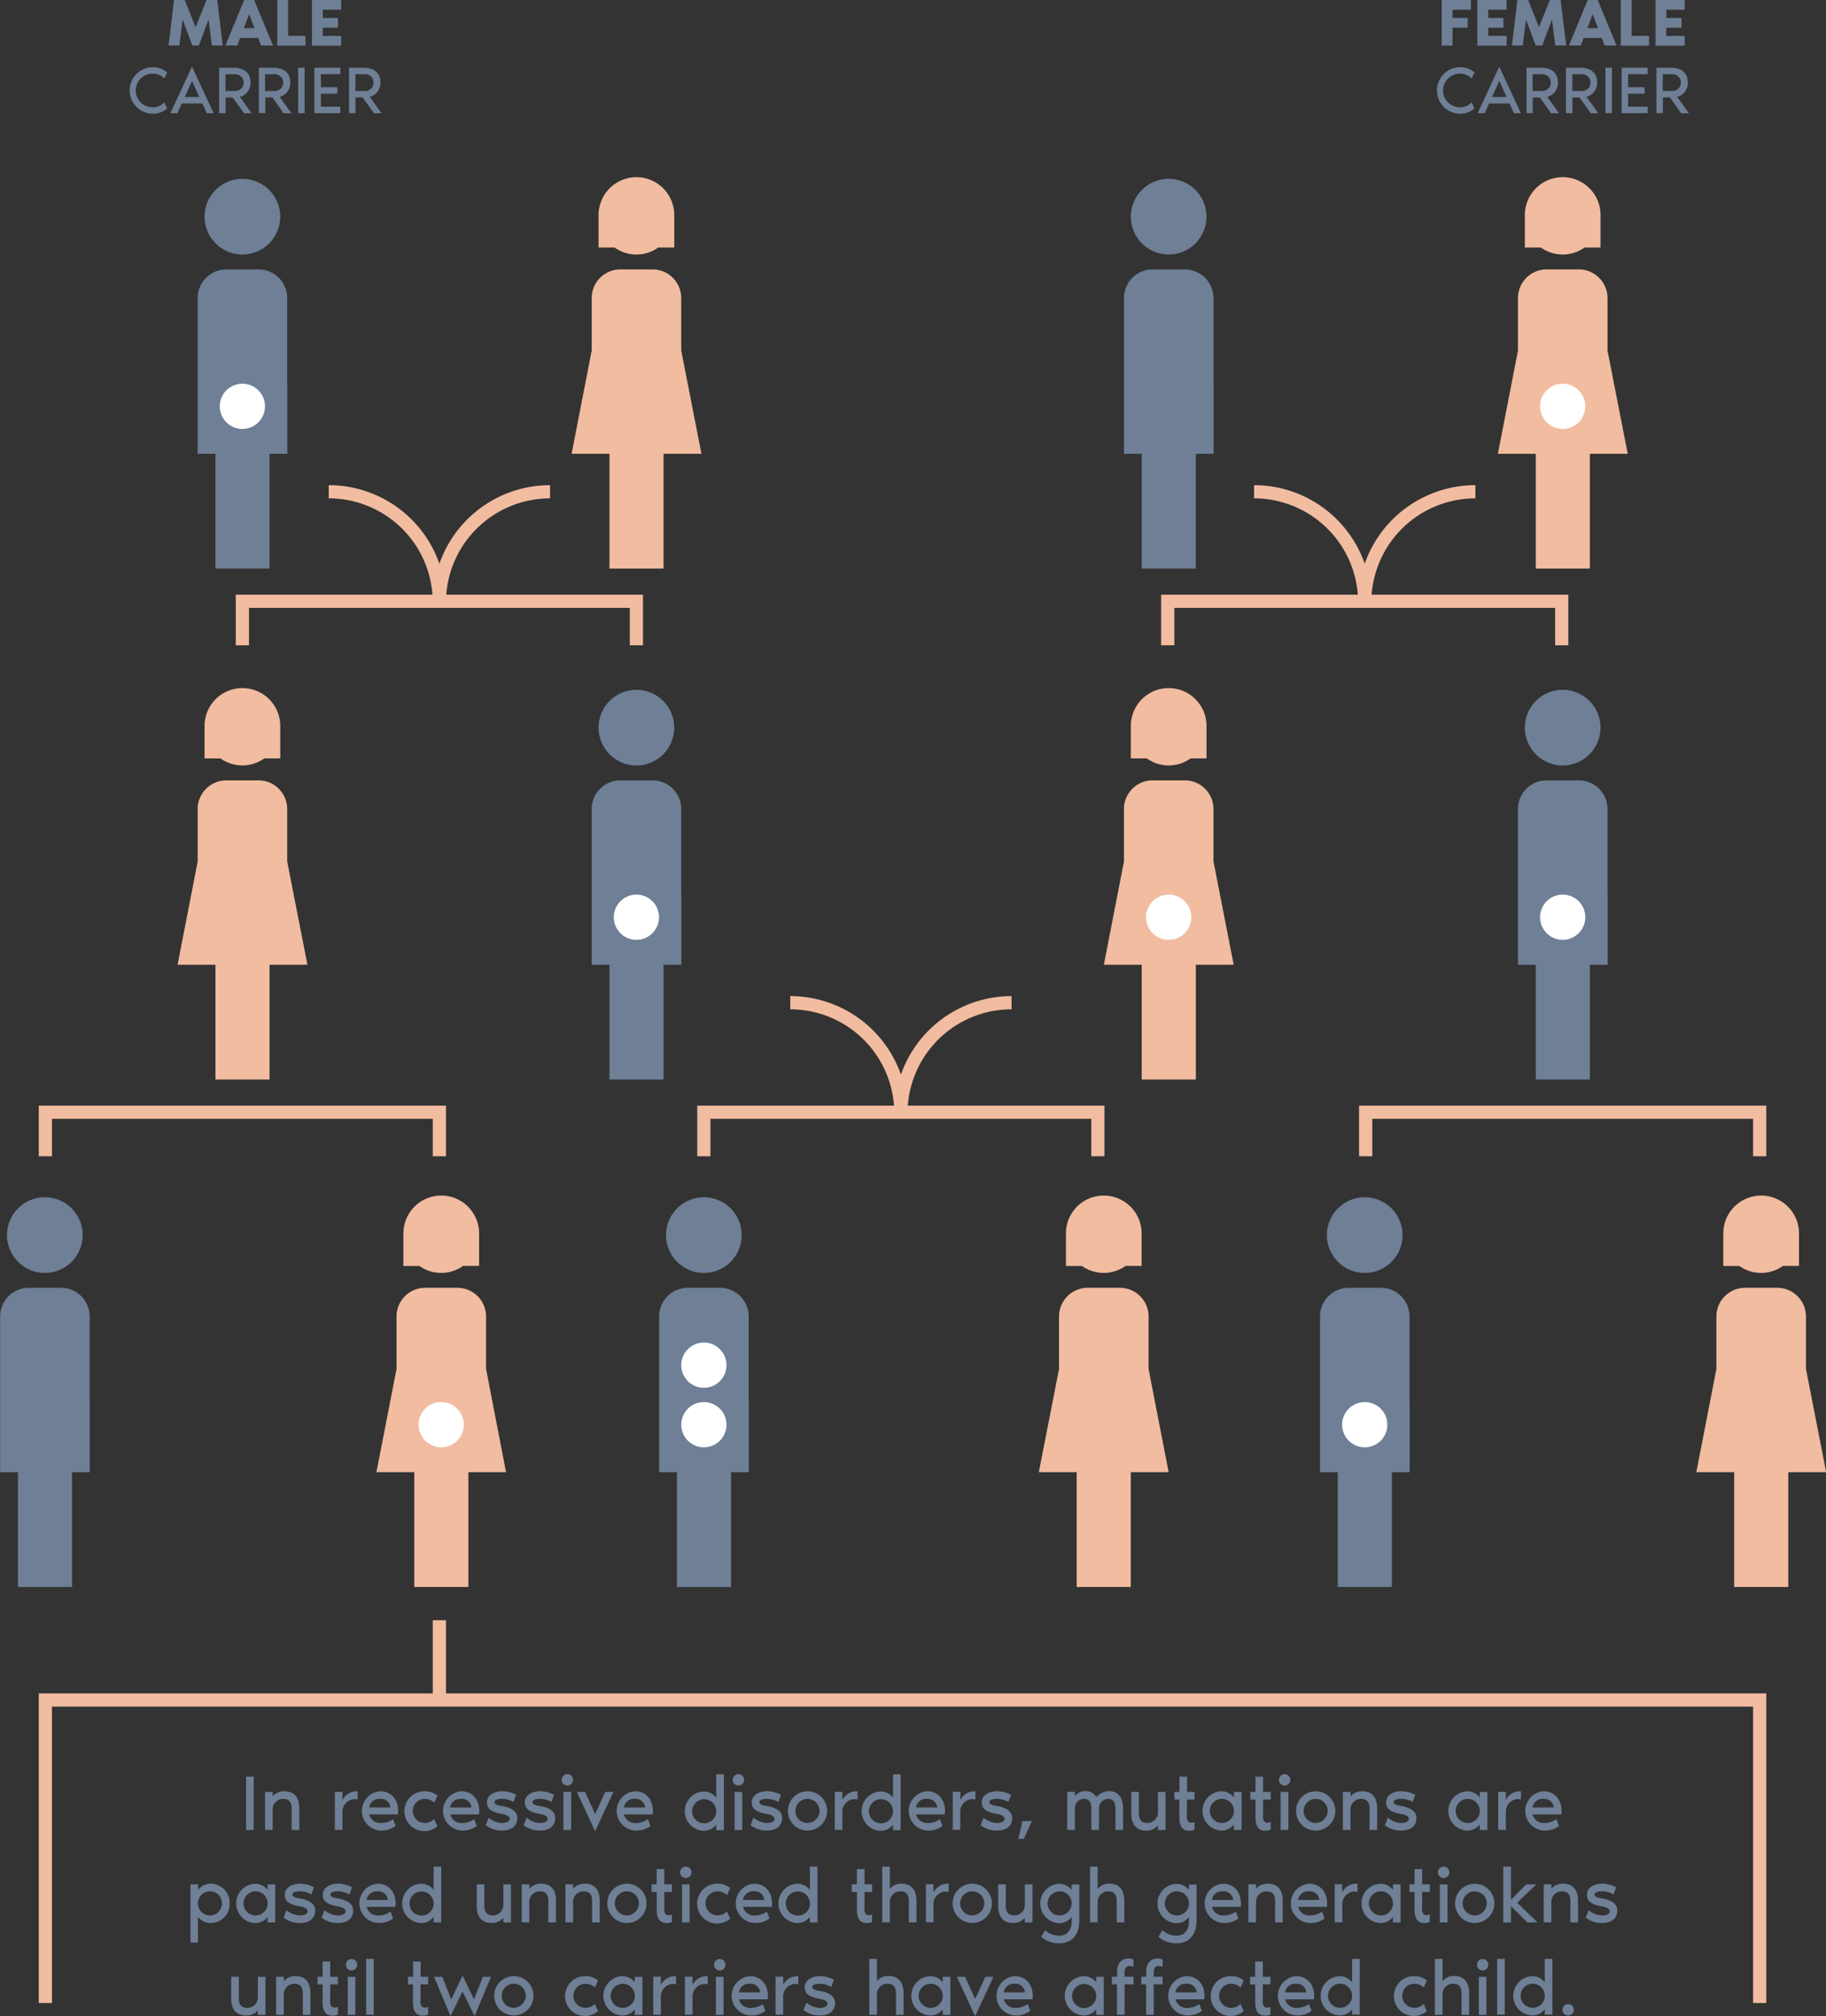 <?xml version="1.0" encoding="UTF-8"?> <svg xmlns="http://www.w3.org/2000/svg" id="Capa_1" data-name="Capa 1" viewBox="0 0 445.54 491.72"><rect x="0" y="0" width="445.54" height="491.72" fill="#333333" stroke="none"/><defs><style>.cls-1{fill:#6e7f96;}.cls-2{fill:#fff;}.cls-3{fill:#f1bc9f;}.cls-4{fill:none;stroke:#f1bc9f;stroke-miterlimit:3.86;stroke-width:3.22px;}</style></defs><title>8</title><path class="cls-1" d="M5134.57,741.56v-13h1.86v13h-1.86Z" transform="translate(-5074.53 -295.24)"></path><path class="cls-1" d="M5147.56,736.23v5.34h-1.86v-5.18c0-1.49-.5-2.4-2.09-2.4a2.55,2.55,0,0,0-2.55,2.47v5.1h-1.86v-9.28h1.86v1.08a3.69,3.69,0,0,1,2.9-1.24C5146.17,732.13,5147.56,733.48,5147.56,736.23Z" transform="translate(-5074.53 -295.24)"></path><path class="cls-1" d="M5161.79,732.13v2a2.89,2.89,0,0,0-1.7.08,3.11,3.11,0,0,0-2,3.19v4.14h-1.86v-9.28h1.86v2A3.9,3.9,0,0,1,5161.79,732.13Z" transform="translate(-5074.53 -295.24)"></path><path class="cls-1" d="M5171.62,737.77h-7a2.75,2.75,0,0,0,3,2.09,4.92,4.92,0,0,0,2.82-.93l0.62,1.66a5.52,5.52,0,0,1-3.48,1.12,4.8,4.8,0,0,1-.25-9.59c2.46,0,4.35,1.82,4.35,4.83A6.34,6.34,0,0,1,5171.62,737.77Zm-1.84-1.7a2.3,2.3,0,0,0-2.53-2.09,2.46,2.46,0,0,0-2.65,2.09h5.18Z" transform="translate(-5074.53 -295.24)"></path><path class="cls-1" d="M5178.17,732.13a4.63,4.63,0,0,1,3.09,1.06l-0.79,1.72a3.3,3.3,0,0,0-2.28-.93,2.94,2.94,0,1,0,0,5.88,3.23,3.23,0,0,0,2.28-.95l0.79,1.74A4.86,4.86,0,1,1,5178.17,732.13Z" transform="translate(-5074.53 -295.24)"></path><path class="cls-1" d="M5191.41,737.77h-7a2.75,2.75,0,0,0,3,2.09,4.92,4.92,0,0,0,2.82-.93l0.62,1.66a5.52,5.52,0,0,1-3.48,1.12,4.8,4.8,0,0,1-.25-9.59c2.46,0,4.35,1.82,4.35,4.83A6.34,6.34,0,0,1,5191.41,737.77Zm-1.84-1.7A2.3,2.3,0,0,0,5187,734a2.46,2.46,0,0,0-2.65,2.09h5.18Z" transform="translate(-5074.53 -295.24)"></path><path class="cls-1" d="M5200.75,738.66c0,1.84-1.3,3.05-3.71,3.05a6.47,6.47,0,0,1-4-1.31l0.73-1.82a5.31,5.31,0,0,0,3.23,1.28c1.2,0,1.91-.43,1.91-1s-0.68-1-1.82-1.18c-3-.54-3.75-1.43-3.75-2.92s1.49-2.65,3.77-2.65a7.39,7.39,0,0,1,3.36.89l-0.64,1.74a5.59,5.59,0,0,0-2.73-.77c-0.91,0-1.91.17-1.91,0.81s1.1,0.83,2.18,1C5200.09,736.36,5200.75,737.52,5200.75,738.66Z" transform="translate(-5074.53 -295.24)"></path><path class="cls-1" d="M5210,738.66c0,1.84-1.3,3.05-3.71,3.05a6.47,6.47,0,0,1-4-1.31l0.73-1.82a5.31,5.31,0,0,0,3.23,1.28c1.2,0,1.91-.43,1.91-1s-0.68-1-1.82-1.18c-3-.54-3.75-1.43-3.75-2.92s1.49-2.65,3.77-2.65a7.39,7.39,0,0,1,3.36.89l-0.64,1.74a5.59,5.59,0,0,0-2.73-.77c-0.91,0-1.91.17-1.91,0.81s1.1,0.83,2.18,1C5209.37,736.36,5210,737.52,5210,738.66Z" transform="translate(-5074.53 -295.24)"></path><path class="cls-1" d="M5211.57,729.34a1.39,1.39,0,1,1,1.39,1.39A1.39,1.39,0,0,1,5211.57,729.34Zm0.46,2.94h1.86v9.28H5212v-9.28Z" transform="translate(-5074.53 -295.24)"></path><path class="cls-1" d="M5215.28,732.28h2l2.47,5.41,2.47-5.41h2l-4.49,9.59Z" transform="translate(-5074.53 -295.24)"></path><path class="cls-1" d="M5233.78,737.77h-7a2.75,2.75,0,0,0,3,2.09,4.92,4.92,0,0,0,2.82-.93l0.62,1.66a5.52,5.52,0,0,1-3.48,1.12,4.8,4.8,0,0,1-.25-9.59c2.46,0,4.35,1.82,4.35,4.83A6.34,6.34,0,0,1,5233.78,737.77Zm-1.84-1.7a2.3,2.3,0,0,0-2.53-2.09,2.46,2.46,0,0,0-2.65,2.09h5.18Z" transform="translate(-5074.53 -295.24)"></path><path class="cls-1" d="M5251.15,728v13.61h-1.86v-1.35a3.78,3.78,0,0,1-3.09,1.51,4.8,4.8,0,0,1,0-9.59,3.78,3.78,0,0,1,3.09,1.51V728h1.86Zm-1.86,9a2.94,2.94,0,1,0-2.94,2.94A2.94,2.94,0,0,0,5249.3,736.92Z" transform="translate(-5074.53 -295.24)"></path><path class="cls-1" d="M5253.31,729.34a1.39,1.39,0,1,1,1.39,1.39A1.39,1.39,0,0,1,5253.31,729.34Zm0.46,2.94h1.86v9.28h-1.86v-9.28Z" transform="translate(-5074.53 -295.24)"></path><path class="cls-1" d="M5265.37,738.66c0,1.84-1.3,3.05-3.71,3.05a6.47,6.47,0,0,1-4-1.31l0.73-1.82a5.31,5.31,0,0,0,3.23,1.28c1.2,0,1.91-.43,1.91-1s-0.68-1-1.82-1.18c-3-.54-3.75-1.43-3.75-2.92s1.49-2.65,3.77-2.65a7.39,7.39,0,0,1,3.36.89l-0.64,1.74a5.59,5.59,0,0,0-2.73-.77c-0.91,0-1.91.17-1.91,0.81s1.1,0.83,2.18,1C5264.72,736.36,5265.37,737.52,5265.37,738.66Z" transform="translate(-5074.53 -295.24)"></path><path class="cls-1" d="M5276.35,736.92a4.79,4.79,0,1,1-4.79-4.79A4.79,4.79,0,0,1,5276.35,736.92Zm-1.86,0a2.94,2.94,0,1,0-2.94,2.94A3,3,0,0,0,5274.5,736.92Z" transform="translate(-5074.53 -295.24)"></path><path class="cls-1" d="M5283.77,732.13v2a2.89,2.89,0,0,0-1.7.08,3.11,3.11,0,0,0-2,3.19v4.14h-1.86v-9.28h1.86v2A3.9,3.9,0,0,1,5283.77,732.13Z" transform="translate(-5074.53 -295.24)"></path><path class="cls-1" d="M5294.29,728v13.61h-1.86v-1.35a3.78,3.78,0,0,1-3.09,1.51,4.8,4.8,0,0,1,0-9.59,3.78,3.78,0,0,1,3.09,1.51V728h1.86Zm-1.86,9a2.94,2.94,0,1,0-2.94,2.94A2.94,2.94,0,0,0,5292.43,736.92Z" transform="translate(-5074.53 -295.24)"></path><path class="cls-1" d="M5305.05,737.77h-7a2.75,2.75,0,0,0,3,2.09,4.92,4.92,0,0,0,2.82-.93l0.62,1.66a5.52,5.52,0,0,1-3.48,1.12,4.8,4.8,0,0,1-.25-9.59c2.46,0,4.35,1.82,4.35,4.83A6.34,6.34,0,0,1,5305.05,737.77Zm-1.84-1.7a2.3,2.3,0,0,0-2.53-2.09,2.46,2.46,0,0,0-2.65,2.09h5.18Z" transform="translate(-5074.53 -295.24)"></path><path class="cls-1" d="M5312.53,732.13v2a2.89,2.89,0,0,0-1.7.08,3.11,3.11,0,0,0-2,3.19v4.14H5307v-9.28h1.86v2A3.9,3.9,0,0,1,5312.53,732.13Z" transform="translate(-5074.53 -295.24)"></path><path class="cls-1" d="M5321.5,738.66c0,1.84-1.3,3.05-3.71,3.05a6.47,6.47,0,0,1-4-1.31l0.73-1.82a5.31,5.31,0,0,0,3.23,1.28c1.2,0,1.91-.43,1.91-1s-0.68-1-1.82-1.18c-3-.54-3.75-1.43-3.75-2.92s1.49-2.65,3.77-2.65a7.39,7.39,0,0,1,3.36.89l-0.64,1.74a5.59,5.59,0,0,0-2.73-.77c-0.91,0-1.91.17-1.91,0.81s1.1,0.83,2.18,1C5320.84,736.36,5321.5,737.52,5321.5,738.66Z" transform="translate(-5074.53 -295.24)"></path><path class="cls-1" d="M5324,739.4h2.32l-2,4.33H5323Z" transform="translate(-5074.53 -295.24)"></path><path class="cls-1" d="M5348.56,736.38v5.18h-1.86v-5.18c0-1.49-.5-2.4-1.78-2.4a2.3,2.3,0,0,0-2.24,2.47v5.1h-1.86v-5.18c0-1.49-.5-2.4-1.78-2.4a2.3,2.3,0,0,0-2.24,2.47v5.1h-1.86v-9.28h1.86v1.08a3,3,0,0,1,2.59-1.24,2.89,2.89,0,0,1,2.67,1.47,4,4,0,0,1,3.21-1.47C5347.32,732.13,5348.56,733.64,5348.56,736.38Z" transform="translate(-5074.53 -295.24)"></path><path class="cls-1" d="M5350.56,737.62v-5.34h1.86v5.18c0,1.49.5,2.4,2.09,2.4a2.55,2.55,0,0,0,2.55-2.47v-5.1h1.86v9.28h-1.86v-1.08a3.69,3.69,0,0,1-2.9,1.24C5352,741.72,5350.56,740.36,5350.56,737.62Z" transform="translate(-5074.53 -295.24)"></path><path class="cls-1" d="M5362.31,734.14h-1.24v-1.86h1.24v-3.71h1.86v3.71H5366v1.86h-1.86V738a2.08,2.08,0,0,0,.37,1.6,1.47,1.47,0,0,0,1.49,0v1.88a3.11,3.11,0,0,1-1.37.27c-1.76,0-2.34-1.41-2.34-3.19v-4.39Z" transform="translate(-5074.53 -295.24)"></path><path class="cls-1" d="M5377.47,732.28v9.28h-1.86v-1.35a3.78,3.78,0,0,1-3.09,1.51,4.8,4.8,0,0,1,0-9.59,3.78,3.78,0,0,1,3.09,1.51v-1.35h1.86Zm-1.86,4.64a2.94,2.94,0,1,0-2.94,2.94A2.94,2.94,0,0,0,5375.61,736.92Z" transform="translate(-5074.53 -295.24)"></path><path class="cls-1" d="M5380.86,734.14h-1.24v-1.86h1.24v-3.71h1.86v3.71h1.86v1.86h-1.86V738a2.08,2.08,0,0,0,.37,1.6,1.47,1.47,0,0,0,1.49,0v1.88a3.11,3.11,0,0,1-1.37.27c-1.76,0-2.34-1.41-2.34-3.19v-4.39Z" transform="translate(-5074.53 -295.24)"></path><path class="cls-1" d="M5386.58,729.34a1.39,1.39,0,1,1,1.39,1.39A1.39,1.39,0,0,1,5386.58,729.34Zm0.46,2.94h1.86v9.28H5387v-9.28Z" transform="translate(-5074.53 -295.24)"></path><path class="cls-1" d="M5400.35,736.92a4.79,4.79,0,1,1-4.79-4.79A4.79,4.79,0,0,1,5400.35,736.92Zm-1.86,0a2.94,2.94,0,1,0-2.94,2.94A3,3,0,0,0,5398.49,736.92Z" transform="translate(-5074.53 -295.24)"></path><path class="cls-1" d="M5410.55,736.23v5.34h-1.86v-5.18c0-1.49-.5-2.4-2.09-2.4a2.55,2.55,0,0,0-2.55,2.47v5.1h-1.86v-9.28h1.86v1.08a3.69,3.69,0,0,1,2.9-1.24C5409.16,732.13,5410.55,733.48,5410.55,736.23Z" transform="translate(-5074.53 -295.24)"></path><path class="cls-1" d="M5420.14,738.66c0,1.84-1.3,3.05-3.71,3.05a6.47,6.47,0,0,1-4-1.31l0.73-1.82a5.31,5.31,0,0,0,3.23,1.28c1.2,0,1.91-.43,1.91-1s-0.68-1-1.82-1.18c-3-.54-3.75-1.43-3.75-2.92s1.49-2.65,3.77-2.65a7.39,7.39,0,0,1,3.36.89l-0.64,1.74a5.59,5.59,0,0,0-2.73-.77c-0.91,0-1.91.17-1.91,0.81s1.1,0.83,2.18,1C5419.48,736.36,5420.14,737.52,5420.14,738.66Z" transform="translate(-5074.53 -295.24)"></path><path class="cls-1" d="M5437.45,732.28v9.28h-1.86v-1.35a3.78,3.78,0,0,1-3.09,1.51,4.8,4.8,0,0,1,0-9.59,3.78,3.78,0,0,1,3.09,1.51v-1.35h1.86Zm-1.86,4.64a2.94,2.94,0,1,0-2.94,2.94A2.94,2.94,0,0,0,5435.6,736.92Z" transform="translate(-5074.53 -295.24)"></path><path class="cls-1" d="M5445.65,732.13v2a2.89,2.89,0,0,0-1.7.08,3.11,3.11,0,0,0-2,3.19v4.14h-1.86v-9.28h1.86v2A3.9,3.9,0,0,1,5445.65,732.13Z" transform="translate(-5074.53 -295.24)"></path><path class="cls-1" d="M5455.48,737.77h-7a2.75,2.75,0,0,0,3,2.09,4.92,4.92,0,0,0,2.82-.93l0.62,1.66a5.52,5.52,0,0,1-3.48,1.12,4.8,4.8,0,0,1-.25-9.59c2.46,0,4.35,1.82,4.35,4.83A6.34,6.34,0,0,1,5455.48,737.77Zm-1.84-1.7a2.3,2.3,0,0,0-2.53-2.09,2.46,2.46,0,0,0-2.65,2.09h5.18Z" transform="translate(-5074.53 -295.24)"></path><path class="cls-1" d="M5130.56,759.47a4.63,4.63,0,0,1-4.64,4.79,3.78,3.78,0,0,1-3.09-1.51v6.3H5121V754.83h1.86v1.35a3.78,3.78,0,0,1,3.09-1.51A4.63,4.63,0,0,1,5130.56,759.47Zm-1.86,0a2.94,2.94,0,1,0-2.94,2.94A2.94,2.94,0,0,0,5128.7,759.47Z" transform="translate(-5074.53 -295.24)"></path><path class="cls-1" d="M5141.69,754.83v9.28h-1.86v-1.35a3.78,3.78,0,0,1-3.09,1.51,4.8,4.8,0,0,1,0-9.59,3.78,3.78,0,0,1,3.09,1.51v-1.35h1.86Zm-1.86,4.64a2.94,2.94,0,1,0-2.94,2.94A2.94,2.94,0,0,0,5139.83,759.47Z" transform="translate(-5074.53 -295.24)"></path><path class="cls-1" d="M5151.43,761.21c0,1.84-1.3,3.05-3.71,3.05a6.47,6.47,0,0,1-4-1.31l0.73-1.82a5.31,5.31,0,0,0,3.23,1.28c1.2,0,1.91-.43,1.91-1s-0.68-1-1.82-1.18c-3-.54-3.75-1.43-3.75-2.92s1.49-2.65,3.77-2.65a7.39,7.39,0,0,1,3.36.89l-0.64,1.74a5.59,5.59,0,0,0-2.73-.77c-0.91,0-1.91.17-1.91,0.81s1.1,0.83,2.18,1C5150.77,758.91,5151.43,760.07,5151.43,761.21Z" transform="translate(-5074.53 -295.24)"></path><path class="cls-1" d="M5160.7,761.21c0,1.84-1.3,3.05-3.71,3.05a6.47,6.47,0,0,1-4-1.31l0.73-1.82a5.31,5.31,0,0,0,3.23,1.28c1.2,0,1.91-.43,1.91-1s-0.68-1-1.82-1.18c-3-.54-3.75-1.43-3.75-2.92s1.49-2.65,3.77-2.65a7.39,7.39,0,0,1,3.36.89l-0.64,1.74a5.59,5.59,0,0,0-2.73-.77c-0.91,0-1.91.17-1.91,0.81s1.1,0.83,2.18,1C5160,758.91,5160.7,760.07,5160.7,761.21Z" transform="translate(-5074.53 -295.24)"></path><path class="cls-1" d="M5171,760.32h-7a2.75,2.75,0,0,0,3,2.09,4.92,4.92,0,0,0,2.82-.93l0.62,1.66a5.52,5.52,0,0,1-3.48,1.12,4.8,4.8,0,0,1-.25-9.59c2.46,0,4.35,1.82,4.35,4.83A6.34,6.34,0,0,1,5171,760.32Zm-1.84-1.7a2.3,2.3,0,0,0-2.53-2.09,2.46,2.46,0,0,0-2.65,2.09h5.18Z" transform="translate(-5074.53 -295.24)"></path><path class="cls-1" d="M5182.19,750.5v13.61h-1.86v-1.35a3.78,3.78,0,0,1-3.09,1.51,4.8,4.8,0,0,1,0-9.59,3.78,3.78,0,0,1,3.09,1.51V750.5h1.86Zm-1.86,9a2.94,2.94,0,1,0-2.94,2.94A2.94,2.94,0,0,0,5180.34,759.47Z" transform="translate(-5074.53 -295.24)"></path><path class="cls-1" d="M5190.85,760.16v-5.34h1.86V760c0,1.49.5,2.4,2.09,2.4a2.55,2.55,0,0,0,2.55-2.47v-5.1h1.86v9.28h-1.86V763a3.69,3.69,0,0,1-2.9,1.24C5192.24,764.26,5190.85,762.91,5190.85,760.16Z" transform="translate(-5074.53 -295.24)"></path><path class="cls-1" d="M5210.18,758.77v5.34h-1.86v-5.18c0-1.49-.5-2.4-2.09-2.4a2.55,2.55,0,0,0-2.55,2.47v5.1h-1.86v-9.28h1.86v1.08a3.69,3.69,0,0,1,2.9-1.24C5208.79,754.67,5210.18,756,5210.18,758.77Z" transform="translate(-5074.53 -295.24)"></path><path class="cls-1" d="M5220.85,758.77v5.34H5219v-5.18c0-1.49-.5-2.4-2.09-2.4a2.55,2.55,0,0,0-2.55,2.47v5.1h-1.86v-9.28h1.86v1.08a3.69,3.69,0,0,1,2.9-1.24C5219.45,754.67,5220.85,756,5220.85,758.77Z" transform="translate(-5074.53 -295.24)"></path><path class="cls-1" d="M5232.29,759.47a4.79,4.79,0,1,1-4.79-4.79A4.79,4.79,0,0,1,5232.29,759.47Zm-1.86,0a2.94,2.94,0,1,0-2.94,2.94A3,3,0,0,0,5230.43,759.47Z" transform="translate(-5074.53 -295.24)"></path><path class="cls-1" d="M5234.76,756.68h-1.24v-1.86h1.24v-3.71h1.86v3.71h1.86v1.86h-1.86v3.87a2.08,2.08,0,0,0,.37,1.6,1.47,1.47,0,0,0,1.49,0V764a3.11,3.11,0,0,1-1.37.27c-1.76,0-2.34-1.41-2.34-3.19v-4.39Z" transform="translate(-5074.53 -295.24)"></path><path class="cls-1" d="M5240.48,751.89a1.39,1.39,0,1,1,1.39,1.39A1.39,1.39,0,0,1,5240.48,751.89Zm0.46,2.94h1.86v9.28h-1.86v-9.28Z" transform="translate(-5074.53 -295.24)"></path><path class="cls-1" d="M5249.6,754.67a4.63,4.63,0,0,1,3.09,1.06l-0.79,1.72a3.3,3.3,0,0,0-2.28-.93,2.94,2.94,0,1,0,0,5.88,3.23,3.23,0,0,0,2.28-.95l0.79,1.74A4.86,4.86,0,1,1,5249.6,754.67Z" transform="translate(-5074.53 -295.24)"></path><path class="cls-1" d="M5262.84,760.32h-7a2.75,2.75,0,0,0,3,2.09,4.92,4.92,0,0,0,2.82-.93l0.62,1.66a5.52,5.52,0,0,1-3.48,1.12,4.8,4.8,0,0,1-.25-9.59c2.46,0,4.35,1.82,4.35,4.83A6.34,6.34,0,0,1,5262.84,760.32Zm-1.84-1.7a2.3,2.3,0,0,0-2.53-2.09,2.46,2.46,0,0,0-2.65,2.09H5261Z" transform="translate(-5074.53 -295.24)"></path><path class="cls-1" d="M5274,750.5v13.61h-1.86v-1.35a3.78,3.78,0,0,1-3.09,1.51,4.8,4.8,0,0,1,0-9.59,3.78,3.78,0,0,1,3.09,1.51V750.5H5274Zm-1.86,9a2.94,2.94,0,1,0-2.94,2.94A2.94,2.94,0,0,0,5272.18,759.47Z" transform="translate(-5074.53 -295.24)"></path><path class="cls-1" d="M5283.61,756.68h-1.24v-1.86h1.24v-3.71h1.86v3.71h1.86v1.86h-1.86v3.87a2.08,2.08,0,0,0,.37,1.6,1.47,1.47,0,0,0,1.49,0V764a3.11,3.11,0,0,1-1.37.27c-1.76,0-2.34-1.41-2.34-3.19v-4.39Z" transform="translate(-5074.53 -295.24)"></path><path class="cls-1" d="M5298.15,758.93v5.18h-1.86v-5.18c0-1.49-.5-2.4-2.09-2.4a2.55,2.55,0,0,0-2.55,2.47v5.1h-1.86V750.5h1.86v5.41a3.69,3.69,0,0,1,2.9-1.24C5296.91,754.67,5298.15,756.18,5298.15,758.93Z" transform="translate(-5074.53 -295.24)"></path><path class="cls-1" d="M5306,754.67v2a2.89,2.89,0,0,0-1.7.08,3.11,3.11,0,0,0-2,3.19v4.14h-1.86v-9.28h1.86v2A3.9,3.9,0,0,1,5306,754.67Z" transform="translate(-5074.53 -295.24)"></path><path class="cls-1" d="M5316.55,759.47a4.79,4.79,0,1,1-4.79-4.79A4.79,4.79,0,0,1,5316.55,759.47Zm-1.86,0a2.94,2.94,0,1,0-2.94,2.94A3,3,0,0,0,5314.69,759.47Z" transform="translate(-5074.53 -295.24)"></path><path class="cls-1" d="M5318.09,760.16v-5.34h1.86V760c0,1.49.5,2.4,2.09,2.4a2.55,2.55,0,0,0,2.55-2.47v-5.1h1.86v9.28h-1.86V763a3.69,3.69,0,0,1-2.9,1.24C5319.48,764.26,5318.09,762.91,5318.09,760.16Z" transform="translate(-5074.53 -295.24)"></path><path class="cls-1" d="M5337.88,754.83v8.7c0,3.87-2,5.68-4.95,5.68a6.87,6.87,0,0,1-4.33-1.55l0.93-1.66a5.18,5.18,0,0,0,3.4,1.35c1.93,0,3.09-1.28,3.09-3.56v-1a3.78,3.78,0,0,1-3.09,1.51,4.8,4.8,0,0,1,0-9.59,3.78,3.78,0,0,1,3.09,1.51v-1.35h1.86Zm-1.86,4.64a2.94,2.94,0,1,0-2.94,2.94A2.94,2.94,0,0,0,5336,759.47Z" transform="translate(-5074.53 -295.24)"></path><path class="cls-1" d="M5348.86,758.93v5.18H5347v-5.18c0-1.49-.5-2.4-2.09-2.4a2.55,2.55,0,0,0-2.55,2.47v5.1h-1.86V750.5h1.86v5.41a3.69,3.69,0,0,1,2.9-1.24C5347.62,754.67,5348.86,756.18,5348.86,758.93Z" transform="translate(-5074.53 -295.24)"></path><path class="cls-1" d="M5366.49,754.83v8.7c0,3.87-2,5.68-4.95,5.68a6.87,6.87,0,0,1-4.33-1.55l0.93-1.66a5.18,5.18,0,0,0,3.4,1.35c1.93,0,3.09-1.28,3.09-3.56v-1a3.78,3.78,0,0,1-3.09,1.51,4.8,4.8,0,0,1,0-9.59,3.78,3.78,0,0,1,3.09,1.51v-1.35h1.86Zm-1.86,4.64a2.94,2.94,0,1,0-2.94,2.94A2.94,2.94,0,0,0,5364.63,759.47Z" transform="translate(-5074.53 -295.24)"></path><path class="cls-1" d="M5377.25,760.32h-7a2.75,2.75,0,0,0,3,2.09,4.92,4.92,0,0,0,2.82-.93l0.62,1.66a5.52,5.52,0,0,1-3.48,1.12,4.8,4.8,0,0,1-.25-9.59c2.46,0,4.35,1.82,4.35,4.83A6.34,6.34,0,0,1,5377.25,760.32Zm-1.84-1.7a2.3,2.3,0,0,0-2.53-2.09,2.46,2.46,0,0,0-2.65,2.09h5.18Z" transform="translate(-5074.53 -295.24)"></path><path class="cls-1" d="M5387.51,758.77v5.34h-1.86v-5.18c0-1.49-.5-2.4-2.09-2.4A2.55,2.55,0,0,0,5381,759v5.1h-1.86v-9.28H5381v1.08a3.69,3.69,0,0,1,2.9-1.24C5386.12,754.67,5387.51,756,5387.51,758.77Z" transform="translate(-5074.53 -295.24)"></path><path class="cls-1" d="M5398.28,760.32h-7a2.75,2.75,0,0,0,3,2.09,4.92,4.92,0,0,0,2.82-.93l0.62,1.66a5.52,5.52,0,0,1-3.48,1.12,4.8,4.8,0,0,1-.25-9.59c2.46,0,4.35,1.82,4.35,4.83A6.34,6.34,0,0,1,5398.28,760.32Zm-1.84-1.7a2.3,2.3,0,0,0-2.53-2.09,2.46,2.46,0,0,0-2.65,2.09h5.18Z" transform="translate(-5074.53 -295.24)"></path><path class="cls-1" d="M5405.76,754.67v2a2.89,2.89,0,0,0-1.7.08,3.11,3.11,0,0,0-2,3.19v4.14h-1.86v-9.28H5402v2A3.9,3.9,0,0,1,5405.76,754.67Z" transform="translate(-5074.53 -295.24)"></path><path class="cls-1" d="M5416.27,754.83v9.28h-1.86v-1.35a3.78,3.78,0,0,1-3.09,1.51,4.8,4.8,0,0,1,0-9.59,3.78,3.78,0,0,1,3.09,1.51v-1.35h1.86Zm-1.86,4.64a2.94,2.94,0,1,0-2.94,2.94A2.94,2.94,0,0,0,5414.42,759.47Z" transform="translate(-5074.53 -295.24)"></path><path class="cls-1" d="M5419.67,756.68h-1.24v-1.86h1.24v-3.71h1.86v3.71h1.86v1.86h-1.86v3.87a2.08,2.08,0,0,0,.37,1.6,1.47,1.47,0,0,0,1.49,0V764a3.11,3.11,0,0,1-1.37.27c-1.76,0-2.34-1.41-2.34-3.19v-4.39Z" transform="translate(-5074.53 -295.24)"></path><path class="cls-1" d="M5425.39,751.89a1.39,1.39,0,1,1,1.39,1.39A1.39,1.39,0,0,1,5425.39,751.89Zm0.46,2.94h1.86v9.28h-1.86v-9.28Z" transform="translate(-5074.53 -295.24)"></path><path class="cls-1" d="M5439.15,759.47a4.79,4.79,0,1,1-4.79-4.79A4.79,4.79,0,0,1,5439.15,759.47Zm-1.86,0a2.94,2.94,0,1,0-2.94,2.94A3,3,0,0,0,5437.3,759.47Z" transform="translate(-5074.53 -295.24)"></path><path class="cls-1" d="M5449.67,764.11h-2.47l-4-3.94v3.94h-1.86V750.5h1.86v8.12l3.71-3.79h2.47l-4.64,4.49Z" transform="translate(-5074.53 -295.24)"></path><path class="cls-1" d="M5459.56,758.77v5.34h-1.86v-5.18c0-1.49-.5-2.4-2.09-2.4a2.55,2.55,0,0,0-2.55,2.47v5.1h-1.86v-9.28h1.86v1.08a3.69,3.69,0,0,1,2.9-1.24C5458.17,754.67,5459.56,756,5459.56,758.77Z" transform="translate(-5074.53 -295.24)"></path><path class="cls-1" d="M5469.15,761.21c0,1.84-1.3,3.05-3.71,3.05a6.47,6.47,0,0,1-4-1.31l0.73-1.82a5.31,5.31,0,0,0,3.23,1.28c1.2,0,1.91-.43,1.91-1s-0.68-1-1.82-1.18c-3-.54-3.75-1.43-3.75-2.92s1.49-2.65,3.77-2.65a7.39,7.39,0,0,1,3.36.89l-0.64,1.74a5.59,5.59,0,0,0-2.73-.77c-0.91,0-1.91.17-1.91,0.81s1.1,0.83,2.18,1C5468.49,758.91,5469.15,760.07,5469.15,761.21Z" transform="translate(-5074.53 -295.24)"></path><path class="cls-1" d="M5130.94,782.71v-5.34h1.86v5.18c0,1.49.5,2.4,2.09,2.4a2.55,2.55,0,0,0,2.55-2.47v-5.1h1.86v9.28h-1.86v-1.08a3.69,3.69,0,0,1-2.9,1.24C5132.33,786.81,5130.94,785.46,5130.94,782.71Z" transform="translate(-5074.53 -295.24)"></path><path class="cls-1" d="M5150.27,781.32v5.34h-1.86v-5.18c0-1.49-.5-2.4-2.09-2.4a2.55,2.55,0,0,0-2.55,2.47v5.1h-1.86v-9.28h1.86v1.08a3.69,3.69,0,0,1,2.9-1.24C5148.88,777.22,5150.27,778.57,5150.27,781.32Z" transform="translate(-5074.53 -295.24)"></path><path class="cls-1" d="M5153.2,779.23H5152v-1.86h1.24v-3.71h1.86v3.71h1.86v1.86h-1.86v3.87a2.08,2.08,0,0,0,.37,1.6,1.47,1.47,0,0,0,1.49,0v1.88a3.11,3.11,0,0,1-1.37.27c-1.76,0-2.34-1.41-2.34-3.19v-4.39Z" transform="translate(-5074.53 -295.24)"></path><path class="cls-1" d="M5158.92,774.44a1.39,1.39,0,1,1,1.39,1.39A1.39,1.39,0,0,1,5158.92,774.44Zm0.46,2.94h1.86v9.28h-1.86v-9.28Z" transform="translate(-5074.53 -295.24)"></path><path class="cls-1" d="M5165.73,773v13.61h-1.86V773h1.86Z" transform="translate(-5074.53 -295.24)"></path><path class="cls-1" d="M5175.31,779.23h-1.24v-1.86h1.24v-3.71h1.86v3.71H5179v1.86h-1.86v3.87a2.08,2.08,0,0,0,.37,1.6,1.47,1.47,0,0,0,1.49,0v1.88a3.11,3.11,0,0,1-1.37.27c-1.76,0-2.34-1.41-2.34-3.19v-4.39Z" transform="translate(-5074.53 -295.24)"></path><path class="cls-1" d="M5194.33,777.38l-4,9.59-2.94-6-2.94,6-4-9.59h2l2.17,5.53,2.78-5.84,2.78,5.84,2.17-5.53h2Z" transform="translate(-5074.53 -295.24)"></path><path class="cls-1" d="M5204.69,782a4.79,4.79,0,1,1-4.79-4.79A4.79,4.79,0,0,1,5204.69,782Zm-1.86,0a2.94,2.94,0,1,0-2.94,2.94A3,3,0,0,0,5202.83,782Z" transform="translate(-5074.53 -295.24)"></path><path class="cls-1" d="M5217.37,777.22a4.63,4.63,0,0,1,3.09,1.06l-0.79,1.72a3.3,3.3,0,0,0-2.28-.93,2.94,2.94,0,1,0,0,5.88,3.23,3.23,0,0,0,2.28-.95l0.79,1.74A4.86,4.86,0,1,1,5217.37,777.22Z" transform="translate(-5074.53 -295.24)"></path><path class="cls-1" d="M5231.28,777.38v9.28h-1.86V785.3a3.78,3.78,0,0,1-3.09,1.51,4.8,4.8,0,0,1,0-9.59,3.78,3.78,0,0,1,3.09,1.51v-1.35h1.86Zm-1.86,4.64a2.94,2.94,0,1,0-2.94,2.94A2.94,2.94,0,0,0,5229.43,782Z" transform="translate(-5074.53 -295.24)"></path><path class="cls-1" d="M5239.48,777.22v2a2.89,2.89,0,0,0-1.7.08,3.11,3.11,0,0,0-2,3.19v4.14h-1.86v-9.28h1.86v2A3.9,3.9,0,0,1,5239.48,777.22Z" transform="translate(-5074.53 -295.24)"></path><path class="cls-1" d="M5247.21,777.22v2a2.89,2.89,0,0,0-1.7.08,3.11,3.11,0,0,0-2,3.19v4.14h-1.86v-9.28h1.86v2A3.9,3.9,0,0,1,5247.21,777.22Z" transform="translate(-5074.53 -295.24)"></path><path class="cls-1" d="M5248.75,774.44a1.39,1.39,0,1,1,1.39,1.39A1.39,1.39,0,0,1,5248.75,774.44Zm0.46,2.94h1.86v9.28h-1.86v-9.28Z" transform="translate(-5074.53 -295.24)"></path><path class="cls-1" d="M5261.84,782.87h-7a2.75,2.75,0,0,0,3,2.09,4.92,4.92,0,0,0,2.82-.93l0.62,1.66a5.52,5.52,0,0,1-3.48,1.12,4.8,4.8,0,0,1-.25-9.59c2.46,0,4.35,1.82,4.35,4.83A6.34,6.34,0,0,1,5261.84,782.87Zm-1.84-1.7a2.3,2.3,0,0,0-2.53-2.09,2.46,2.46,0,0,0-2.65,2.09H5260Z" transform="translate(-5074.53 -295.24)"></path><path class="cls-1" d="M5269.32,777.22v2a2.89,2.89,0,0,0-1.7.08,3.11,3.11,0,0,0-2,3.19v4.14h-1.86v-9.28h1.86v2A3.9,3.9,0,0,1,5269.32,777.22Z" transform="translate(-5074.53 -295.24)"></path><path class="cls-1" d="M5278.28,783.76c0,1.84-1.3,3.05-3.71,3.05a6.47,6.47,0,0,1-4-1.31l0.73-1.82a5.31,5.31,0,0,0,3.23,1.28c1.2,0,1.91-.43,1.91-1s-0.68-1-1.82-1.18c-3-.54-3.75-1.43-3.75-2.92s1.49-2.65,3.77-2.65a7.39,7.39,0,0,1,3.36.89l-0.64,1.74a5.59,5.59,0,0,0-2.73-.77c-0.91,0-1.91.17-1.91,0.81s1.1,0.83,2.18,1C5277.63,781.46,5278.28,782.62,5278.28,783.76Z" transform="translate(-5074.53 -295.24)"></path><path class="cls-1" d="M5295,781.47v5.18h-1.86v-5.18c0-1.49-.5-2.4-2.09-2.4a2.55,2.55,0,0,0-2.55,2.47v5.1h-1.86V773h1.86v5.41a3.69,3.69,0,0,1,2.9-1.24C5293.75,777.22,5295,778.73,5295,781.47Z" transform="translate(-5074.53 -295.24)"></path><path class="cls-1" d="M5306.42,777.38v9.28h-1.86V785.3a3.78,3.78,0,0,1-3.09,1.51,4.8,4.8,0,0,1,0-9.59,3.78,3.78,0,0,1,3.09,1.51v-1.35h1.86Zm-1.86,4.64a2.94,2.94,0,1,0-2.94,2.94A2.94,2.94,0,0,0,5304.57,782Z" transform="translate(-5074.53 -295.24)"></path><path class="cls-1" d="M5308,777.38h2l2.47,5.41,2.47-5.41h2l-4.49,9.59Z" transform="translate(-5074.53 -295.24)"></path><path class="cls-1" d="M5326.46,782.87h-7a2.75,2.75,0,0,0,3,2.09,4.92,4.92,0,0,0,2.82-.93l0.62,1.66a5.52,5.52,0,0,1-3.48,1.12,4.8,4.8,0,0,1-.25-9.59c2.46,0,4.35,1.82,4.35,4.83A6.34,6.34,0,0,1,5326.46,782.87Zm-1.84-1.7a2.3,2.3,0,0,0-2.53-2.09,2.46,2.46,0,0,0-2.65,2.09h5.18Z" transform="translate(-5074.53 -295.24)"></path><path class="cls-1" d="M5343.84,777.38v9.28H5342V785.3a3.78,3.78,0,0,1-3.09,1.51,4.8,4.8,0,0,1,0-9.59,3.78,3.78,0,0,1,3.09,1.51v-1.35h1.86ZM5342,782A2.94,2.94,0,1,0,5339,785,2.94,2.94,0,0,0,5342,782Z" transform="translate(-5074.53 -295.24)"></path><path class="cls-1" d="M5347.08,777.38v-1.12c0-2.26,1.18-3.36,2.82-3.36a2.09,2.09,0,0,1,1.2.31V775a1.52,1.52,0,0,0-.93-0.27c-0.75,0-1.24.46-1.24,1.57v1.06h2.17v1.86h-2.17v7.42h-1.86v-7.42h-1.24v-1.86h1.24Z" transform="translate(-5074.53 -295.24)"></path><path class="cls-1" d="M5354.19,777.38v-1.12c0-2.26,1.18-3.36,2.82-3.36a2.09,2.09,0,0,1,1.2.31V775a1.52,1.52,0,0,0-.93-0.27c-0.75,0-1.24.46-1.24,1.57v1.06h2.17v1.86h-2.17v7.42h-1.86v-7.42H5353v-1.86h1.24Z" transform="translate(-5074.53 -295.24)"></path><path class="cls-1" d="M5368.36,782.87h-7a2.75,2.75,0,0,0,3,2.09,4.92,4.92,0,0,0,2.82-.93l0.62,1.66a5.52,5.52,0,0,1-3.48,1.12,4.8,4.8,0,0,1-.25-9.59c2.46,0,4.35,1.82,4.35,4.83A6.34,6.34,0,0,1,5368.36,782.87Zm-1.84-1.7a2.3,2.3,0,0,0-2.53-2.09,2.46,2.46,0,0,0-2.65,2.09h5.18Z" transform="translate(-5074.53 -295.24)"></path><path class="cls-1" d="M5374.91,777.22a4.63,4.63,0,0,1,3.09,1.06l-0.79,1.72a3.3,3.3,0,0,0-2.28-.93,2.94,2.94,0,1,0,0,5.88,3.23,3.23,0,0,0,2.28-.95l0.79,1.74A4.86,4.86,0,1,1,5374.91,777.22Z" transform="translate(-5074.53 -295.24)"></path><path class="cls-1" d="M5380.79,779.23h-1.24v-1.86h1.24v-3.71h1.86v3.71h1.86v1.86h-1.86v3.87a2.08,2.08,0,0,0,.37,1.6,1.47,1.47,0,0,0,1.49,0v1.88a3.11,3.11,0,0,1-1.37.27c-1.76,0-2.34-1.41-2.34-3.19v-4.39Z" transform="translate(-5074.53 -295.24)"></path><path class="cls-1" d="M5395.11,782.87h-7a2.75,2.75,0,0,0,3,2.09,4.92,4.92,0,0,0,2.82-.93l0.62,1.66a5.52,5.52,0,0,1-3.48,1.12,4.8,4.8,0,0,1-.25-9.59c2.46,0,4.35,1.82,4.35,4.83A6.34,6.34,0,0,1,5395.11,782.87Zm-1.84-1.7a2.3,2.3,0,0,0-2.53-2.09,2.46,2.46,0,0,0-2.65,2.09h5.18Z" transform="translate(-5074.53 -295.24)"></path><path class="cls-1" d="M5406.3,773v13.61h-1.86V785.3a3.78,3.78,0,0,1-3.09,1.51,4.8,4.8,0,0,1,0-9.59,3.78,3.78,0,0,1,3.09,1.51V773h1.86Zm-1.86,9a2.94,2.94,0,1,0-2.94,2.94A2.94,2.94,0,0,0,5404.45,782Z" transform="translate(-5074.53 -295.24)"></path><path class="cls-1" d="M5419.6,777.22a4.63,4.63,0,0,1,3.09,1.06L5421.9,780a3.3,3.3,0,0,0-2.28-.93,2.94,2.94,0,1,0,0,5.88,3.23,3.23,0,0,0,2.28-.95l0.79,1.74A4.86,4.86,0,1,1,5419.6,777.22Z" transform="translate(-5074.53 -295.24)"></path><path class="cls-1" d="M5433,781.47v5.18h-1.86v-5.18c0-1.49-.5-2.4-2.09-2.4a2.55,2.55,0,0,0-2.55,2.47v5.1h-1.86V773h1.86v5.41a3.69,3.69,0,0,1,2.9-1.24C5431.81,777.22,5433,778.73,5433,781.47Z" transform="translate(-5074.53 -295.24)"></path><path class="cls-1" d="M5434.9,774.44a1.39,1.39,0,1,1,1.39,1.39A1.39,1.39,0,0,1,5434.9,774.44Zm0.46,2.94h1.86v9.28h-1.86v-9.28Z" transform="translate(-5074.53 -295.24)"></path><path class="cls-1" d="M5441.7,773v13.61h-1.86V773h1.86Z" transform="translate(-5074.53 -295.24)"></path><path class="cls-1" d="M5453.3,773v13.61h-1.86V785.3a3.78,3.78,0,0,1-3.09,1.51,4.8,4.8,0,0,1,0-9.59,3.78,3.78,0,0,1,3.09,1.51V773h1.86Zm-1.86,9a2.94,2.94,0,1,0-2.94,2.94A2.94,2.94,0,0,0,5451.45,782Z" transform="translate(-5074.53 -295.24)"></path><path class="cls-1" d="M5455.77,785.42a1.39,1.39,0,1,1,1.39,1.39A1.37,1.37,0,0,1,5455.77,785.42Z" transform="translate(-5074.53 -295.24)"></path><path class="cls-1" d="M5128.86,306.34h-2.64l-0.79-6.34-2.38,6.34h-1.58l-2.38-6.34-0.79,6.34h-2.64l1.32-11.09h2.64l2.64,6.6,2.64-6.6h2.64Z" transform="translate(-5074.53 -295.24)"></path><path class="cls-1" d="M5137.54,304.49h-4.42l-0.69,1.85h-2.91l4.59-11.09h2.44l4.59,11.09h-2.91Zm-0.91-2.38-1.3-3.43-1.3,3.43h2.61Z" transform="translate(-5074.53 -295.24)"></path><path class="cls-1" d="M5149.06,304v2.38h-6.87V295.24h2.64V304h4.23Z" transform="translate(-5074.53 -295.24)"></path><path class="cls-1" d="M5153.29,297.62v2h3.7V302h-3.7v2h4.49v2.38h-7.13V295.24h7.13v2.38h-4.49Z" transform="translate(-5074.53 -295.24)"></path><path class="cls-1" d="M5114.64,320.19l0.68,1.49a5.24,5.24,0,0,1-3.47,1.3,5.68,5.68,0,1,1,0-11.36,5.22,5.22,0,0,1,3.47,1.29l-0.68,1.49a3.76,3.76,0,0,0-2.89-1.19,4.09,4.09,0,1,0,0,8.19A3.71,3.71,0,0,0,5114.64,320.19Z" transform="translate(-5074.53 -295.24)"></path><path class="cls-1" d="M5123.89,320.47h-5l-1.07,2.38h-1.72l5.28-11.36,5.28,11.36H5125Zm-0.73-1.58-1.77-3.9-1.77,3.9h3.53Z" transform="translate(-5074.53 -295.24)"></path><path class="cls-1" d="M5134.07,322.85l-2.76-3.83h-1.73v3.83H5128V311.75h3.43c2.89,0,4.23,1.45,4.23,3.55a3.5,3.5,0,0,1-2.59,3.57l2.86,4h-1.85Zm-4.49-5.42h2.36a2,2,0,1,0,0-4.09h-2.39v4.09Z" transform="translate(-5074.53 -295.24)"></path><path class="cls-1" d="M5143.72,322.85L5141,319h-1.73v3.83h-1.58V311.75h3.43c2.89,0,4.23,1.45,4.23,3.55a3.5,3.5,0,0,1-2.59,3.57l2.86,4h-1.85Zm-4.49-5.42h2.36a2,2,0,1,0,0-4.09h-2.39v4.09Z" transform="translate(-5074.53 -295.24)"></path><path class="cls-1" d="M5147.28,322.85V311.75h1.58v11.09h-1.58Z" transform="translate(-5074.53 -295.24)"></path><path class="cls-1" d="M5152.83,313.34v3.17h4v1.58h-4v3.17h4.75v1.58h-6.34V311.75h6.34v1.58h-4.75Z" transform="translate(-5074.53 -295.24)"></path><path class="cls-1" d="M5165.77,322.85L5163,319h-1.73v3.83h-1.58V311.75h3.43c2.89,0,4.23,1.45,4.23,3.55a3.5,3.5,0,0,1-2.59,3.57l2.86,4h-1.85Zm-4.49-5.42h2.36a2,2,0,1,0,0-4.09h-2.39v4.09Z" transform="translate(-5074.53 -295.24)"></path><path class="cls-1" d="M5426.3,295.24h7.13v2.38h-4.49v2h3.7V302h-3.7v4.36h-2.64V295.24Z" transform="translate(-5074.53 -295.24)"></path><path class="cls-1" d="M5437.66,297.62v2h3.7V302h-3.7v2h4.49v2.38H5435V295.24h7.13v2.38h-4.49Z" transform="translate(-5074.53 -295.24)"></path><path class="cls-1" d="M5456.68,306.34H5454l-0.79-6.34-2.38,6.34h-1.58l-2.38-6.34-0.79,6.34h-2.64l1.32-11.09h2.64l2.64,6.6,2.64-6.6h2.64Z" transform="translate(-5074.53 -295.24)"></path><path class="cls-1" d="M5465.36,304.49h-4.42l-0.69,1.85h-2.91l4.59-11.09h2.44l4.59,11.09h-2.91Zm-0.91-2.38-1.3-3.43-1.3,3.43h2.61Z" transform="translate(-5074.53 -295.24)"></path><path class="cls-1" d="M5476.89,304v2.38H5470V295.24h2.64V304h4.23Z" transform="translate(-5074.53 -295.24)"></path><path class="cls-1" d="M5481.11,297.62v2h3.7V302h-3.7v2h4.49v2.38h-7.13V295.24h7.13v2.38h-4.49Z" transform="translate(-5074.53 -295.24)"></path><path class="cls-1" d="M5433.62,320.19l0.68,1.49a5.24,5.24,0,0,1-3.47,1.3,5.68,5.68,0,1,1,0-11.36,5.22,5.22,0,0,1,3.47,1.29l-0.68,1.49a3.76,3.76,0,0,0-2.89-1.19,4.09,4.09,0,1,0,0,8.19A3.71,3.71,0,0,0,5433.62,320.19Z" transform="translate(-5074.53 -295.24)"></path><path class="cls-1" d="M5442.86,320.47h-5l-1.07,2.38h-1.72l5.28-11.36,5.28,11.36h-1.72Zm-0.73-1.58-1.77-3.9-1.77,3.9h3.53Z" transform="translate(-5074.53 -295.24)"></path><path class="cls-1" d="M5453,322.85l-2.76-3.83h-1.73v3.83H5447V311.75h3.43c2.89,0,4.23,1.45,4.23,3.55a3.5,3.5,0,0,1-2.59,3.57l2.86,4H5453Zm-4.49-5.42h2.36a2,2,0,1,0,0-4.09h-2.39v4.09Z" transform="translate(-5074.53 -295.24)"></path><path class="cls-1" d="M5462.69,322.85l-2.76-3.83h-1.73v3.83h-1.58V311.75H5460c2.89,0,4.23,1.45,4.23,3.55a3.5,3.5,0,0,1-2.59,3.57l2.86,4h-1.85Zm-4.49-5.42h2.36a2,2,0,1,0,0-4.09h-2.39v4.09Z" transform="translate(-5074.53 -295.24)"></path><path class="cls-1" d="M5466.26,322.85V311.75h1.58v11.09h-1.58Z" transform="translate(-5074.53 -295.24)"></path><path class="cls-1" d="M5471.8,313.34v3.17h4v1.58h-4v3.17h4.75v1.58h-6.34V311.75h6.34v1.58h-4.75Z" transform="translate(-5074.53 -295.24)"></path><path class="cls-1" d="M5484.75,322.85L5482,319h-1.73v3.83h-1.58V311.75h3.43c2.89,0,4.23,1.45,4.23,3.55a3.5,3.5,0,0,1-2.59,3.57l2.86,4h-1.85Zm-4.49-5.42h2.36a2,2,0,1,0,0-4.09h-2.39v4.09Z" transform="translate(-5074.53 -295.24)"></path><path class="cls-1" d="M5133.67,357.32a9.23,9.23,0,1,0-9.23-9.23A9.25,9.25,0,0,0,5133.67,357.32Z" transform="translate(-5074.53 -295.24)"></path><path class="cls-1" d="M5144.61,388.68V367.95a7,7,0,0,0-7-7h-7.85a7,7,0,0,0-7,7v20.73h0v17.24h4.34v28h13.2v-28h4.34V388.68h0Z" transform="translate(-5074.53 -295.24)"></path><circle class="cls-2" cx="59.14" cy="99.1" r="5.52"></circle><path class="cls-3" d="M5240.75,380.73h0V367.95a7,7,0,0,0-7-7h-7.85a7,7,0,0,0-7,7v12.79h0l-4.9,25.18h9.24v28h13.2v-28h9.24Z" transform="translate(-5074.53 -295.24)"></path><path class="cls-3" d="M5229.81,357.32a9.18,9.18,0,0,0,5.34-1.71h3.9v-7.92a9.23,9.23,0,0,0-18.47,0v7.92h3.9A9.18,9.18,0,0,0,5229.81,357.32Z" transform="translate(-5074.53 -295.24)"></path><path class="cls-1" d="M5359.68,357.32a9.23,9.23,0,1,0-9.23-9.23A9.25,9.25,0,0,0,5359.68,357.32Z" transform="translate(-5074.53 -295.24)"></path><path class="cls-1" d="M5370.62,388.68V367.95a7,7,0,0,0-7-7h-7.85a7,7,0,0,0-7,7v20.73h0v17.24h4.34v28h13.2v-28h4.34V388.68h0Z" transform="translate(-5074.53 -295.24)"></path><path class="cls-3" d="M5466.76,380.73h0V367.95a7,7,0,0,0-7-7h-7.85a7,7,0,0,0-7,7v12.79h0l-4.9,25.18h9.24v28h13.2v-28h9.24Z" transform="translate(-5074.53 -295.24)"></path><path class="cls-3" d="M5455.82,357.32a9.18,9.18,0,0,0,5.34-1.71h3.9v-7.92a9.23,9.23,0,0,0-18.47,0v7.92h3.9A9.18,9.18,0,0,0,5455.82,357.32Z" transform="translate(-5074.53 -295.24)"></path><circle class="cls-2" cx="381.29" cy="99.1" r="5.52"></circle><path class="cls-1" d="M5229.81,481.94a9.23,9.23,0,1,0-9.23-9.23A9.25,9.25,0,0,0,5229.81,481.94Z" transform="translate(-5074.53 -295.24)"></path><path class="cls-1" d="M5240.75,513.3V492.57a7,7,0,0,0-7-7h-7.85a7,7,0,0,0-7,7V513.3h0v17.24h4.34v28h13.2v-28h4.34V513.3h0Z" transform="translate(-5074.53 -295.24)"></path><circle class="cls-2" cx="155.28" cy="223.71" r="5.52"></circle><path class="cls-1" d="M5455.82,481.94a9.23,9.23,0,1,0-9.23-9.23A9.25,9.25,0,0,0,5455.82,481.94Z" transform="translate(-5074.53 -295.24)"></path><path class="cls-1" d="M5466.76,513.3V492.57a7,7,0,0,0-7-7h-7.85a7,7,0,0,0-7,7V513.3h0v17.24h4.34v28h13.2v-28h4.34V513.3h0Z" transform="translate(-5074.53 -295.24)"></path><circle class="cls-2" cx="381.29" cy="223.71" r="5.52"></circle><path class="cls-3" d="M5144.61,505.35h0V492.57a7,7,0,0,0-7-7h-7.85a7,7,0,0,0-7,7v12.79h0l-4.9,25.18h9.24v28h13.2v-28h9.24Z" transform="translate(-5074.53 -295.24)"></path><path class="cls-3" d="M5133.67,481.93a9.18,9.18,0,0,0,5.34-1.71h3.9v-7.92a9.23,9.23,0,0,0-18.47,0v7.92h3.9A9.18,9.18,0,0,0,5133.67,481.93Z" transform="translate(-5074.53 -295.24)"></path><path class="cls-3" d="M5370.62,505.35h0V492.57a7,7,0,0,0-7-7h-7.85a7,7,0,0,0-7,7v12.79h0l-4.9,25.18h9.24v28h13.2v-28h9.24Z" transform="translate(-5074.53 -295.24)"></path><path class="cls-3" d="M5359.68,481.93a9.18,9.18,0,0,0,5.34-1.71h3.9v-7.92a9.23,9.23,0,0,0-18.47,0v7.92h3.9A9.18,9.18,0,0,0,5359.68,481.93Z" transform="translate(-5074.53 -295.24)"></path><circle class="cls-2" cx="285.15" cy="223.71" r="5.52"></circle><path class="cls-1" d="M5246.27,605.71a9.23,9.23,0,1,0-9.23-9.23A9.25,9.25,0,0,0,5246.27,605.71Z" transform="translate(-5074.53 -295.24)"></path><path class="cls-1" d="M5257.21,637.06V616.33a7,7,0,0,0-7-7h-7.85a7,7,0,0,0-7,7v20.73h0V654.3h4.34v28h13.2v-28h4.34V637.06h0Z" transform="translate(-5074.53 -295.24)"></path><circle class="cls-2" cx="171.74" cy="332.96" r="5.52"></circle><circle class="cls-2" cx="171.74" cy="347.48" r="5.52"></circle><path class="cls-1" d="M5085.47,605.71a9.23,9.23,0,1,0-9.23-9.23A9.25,9.25,0,0,0,5085.47,605.71Z" transform="translate(-5074.53 -295.24)"></path><path class="cls-1" d="M5096.41,637.06V616.33a7,7,0,0,0-7-7h-7.85a7,7,0,0,0-7,7v20.73h0V654.3h4.34v28h13.2v-28h4.34V637.06h0Z" transform="translate(-5074.53 -295.24)"></path><path class="cls-3" d="M5193.13,629.12h0V616.33a7,7,0,0,0-7-7h-7.85a7,7,0,0,0-7,7v12.79h0l-4.9,25.18h9.24v28h13.2v-28H5198Z" transform="translate(-5074.53 -295.24)"></path><path class="cls-3" d="M5182.19,605.7a9.18,9.18,0,0,0,5.34-1.71h3.9v-7.92a9.23,9.23,0,0,0-18.47,0V604h3.9A9.18,9.18,0,0,0,5182.19,605.7Z" transform="translate(-5074.53 -295.24)"></path><circle class="cls-2" cx="107.65" cy="347.48" r="5.52"></circle><path class="cls-1" d="M5407.52,605.71a9.23,9.23,0,1,0-9.23-9.23A9.25,9.25,0,0,0,5407.52,605.71Z" transform="translate(-5074.53 -295.24)"></path><path class="cls-1" d="M5418.46,637.06V616.33a7,7,0,0,0-7-7h-7.85a7,7,0,0,0-7,7v20.73h0V654.3h4.34v28h13.2v-28h4.34V637.06h0Z" transform="translate(-5074.53 -295.24)"></path><circle class="cls-2" cx="332.99" cy="347.48" r="5.52"></circle><path class="cls-3" d="M5515.18,629.12h0V616.33a7,7,0,0,0-7-7h-7.85a7,7,0,0,0-7,7v12.79h0l-4.9,25.18h9.24v28h13.2v-28h9.24Z" transform="translate(-5074.53 -295.24)"></path><path class="cls-3" d="M5504.24,605.7a9.18,9.18,0,0,0,5.34-1.71h3.9v-7.92a9.23,9.23,0,0,0-18.47,0V604h3.9A9.18,9.18,0,0,0,5504.24,605.7Z" transform="translate(-5074.53 -295.24)"></path><path class="cls-3" d="M5354.78,629.12h0V616.33a7,7,0,0,0-7-7h-7.85a7,7,0,0,0-7,7v12.79h0L5328,654.3h9.24v28h13.2v-28h9.24Z" transform="translate(-5074.53 -295.24)"></path><path class="cls-3" d="M5343.84,605.7a9.18,9.18,0,0,0,5.34-1.71h3.9v-7.92a9.23,9.23,0,0,0-18.47,0V604h3.9A9.18,9.18,0,0,0,5343.84,605.7Z" transform="translate(-5074.53 -295.24)"></path><polyline class="cls-4" points="59.14 157.39 59.14 146.65 155.28 146.65 155.28 157.39"></polyline><path class="cls-4" d="M5181.74,442.18a27,27,0,0,0-27-27" transform="translate(-5074.53 -295.24)"></path><path class="cls-4" d="M5181.74,442.18a27,27,0,0,1,27-27" transform="translate(-5074.53 -295.24)"></path><polyline class="cls-4" points="284.92 157.39 284.92 146.65 381.06 146.65 381.06 157.39"></polyline><path class="cls-4" d="M5407.52,442.18a27,27,0,0,0-27-27" transform="translate(-5074.53 -295.24)"></path><path class="cls-4" d="M5407.52,442.18a27,27,0,0,1,27-27" transform="translate(-5074.53 -295.24)"></path><polyline class="cls-4" points="171.74 282.01 171.74 271.27 267.88 271.27 267.88 282.01"></polyline><path class="cls-4" d="M5294.35,566.8a27,27,0,0,0-27-27" transform="translate(-5074.53 -295.24)"></path><path class="cls-4" d="M5294.35,566.8a27,27,0,0,1,27-27" transform="translate(-5074.53 -295.24)"></path><polyline class="cls-4" points="11.07 282.01 11.07 271.27 107.21 271.27 107.21 282.01"></polyline><line class="cls-4" x1="107.21" y1="395.17" x2="107.21" y2="414.63"></line><polyline class="cls-4" points="11.07 488.53 11.07 414.63 429.36 414.63 429.36 488.53"></polyline><polyline class="cls-4" points="333.22 282.01 333.22 271.27 429.36 271.27 429.36 282.01"></polyline></svg> 